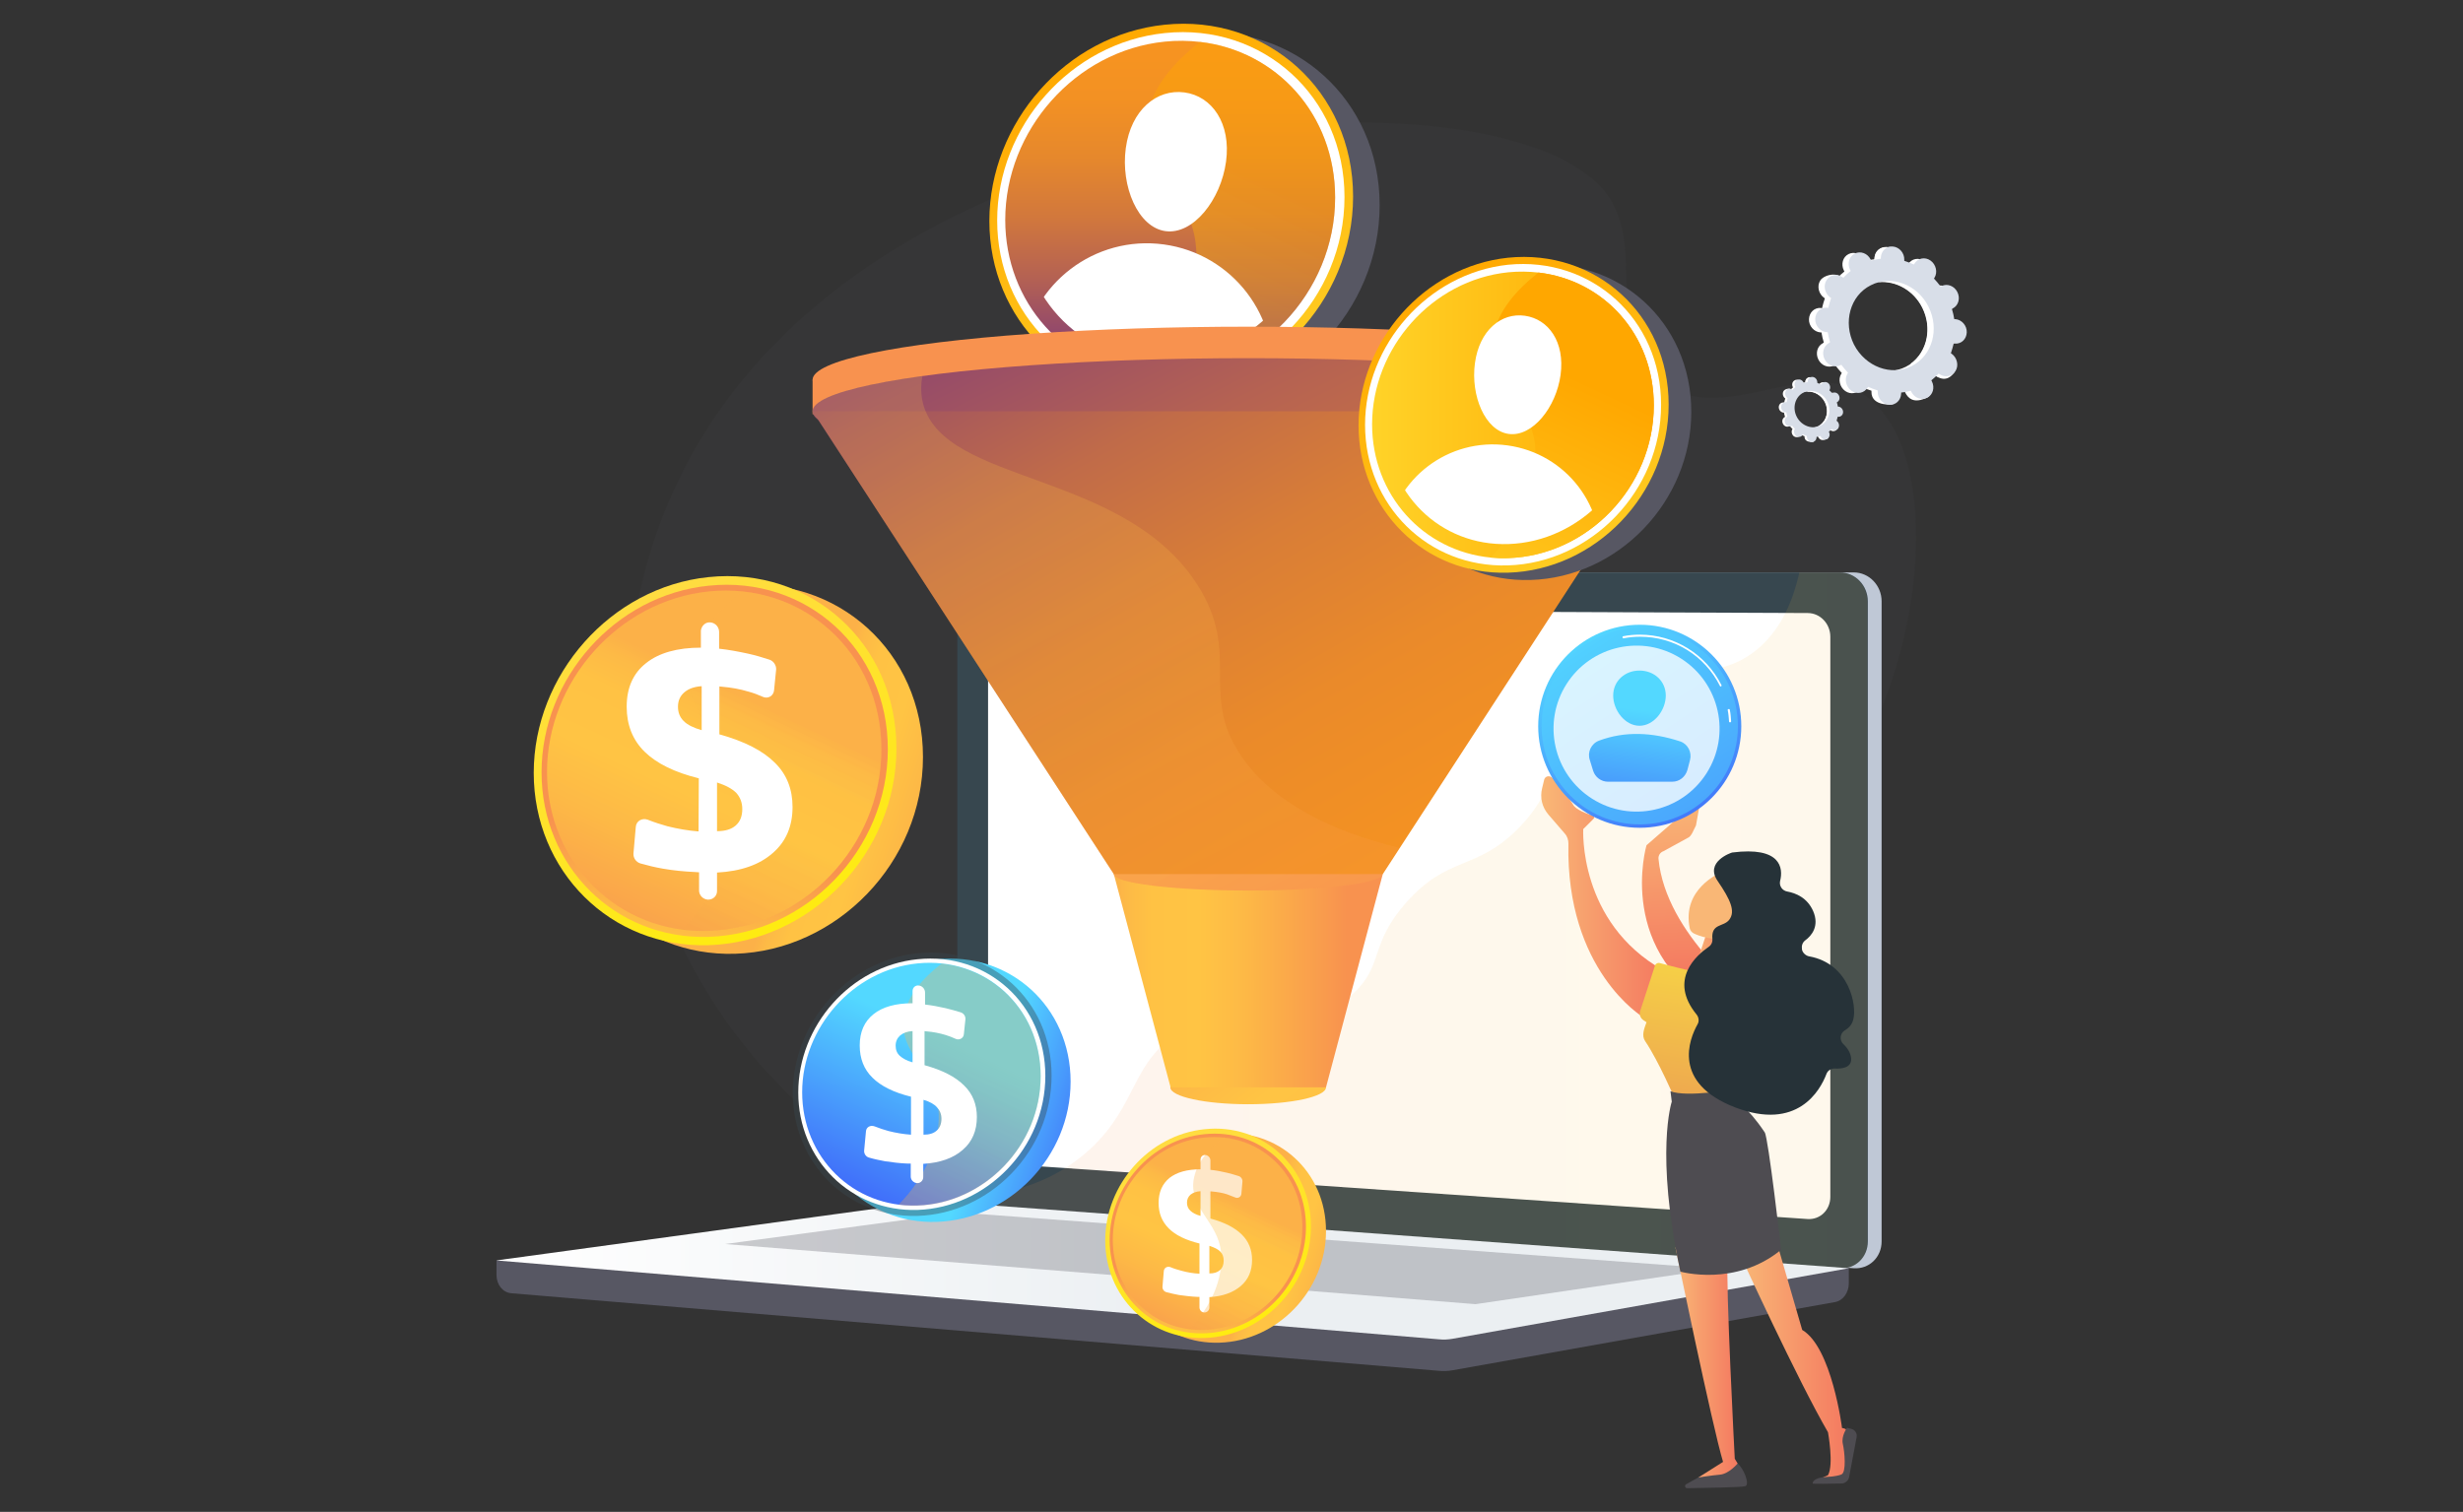 <?xml version="1.0" encoding="utf-8"?>
<!-- Generator: Adobe Illustrator 25.2.0, SVG Export Plug-In . SVG Version: 6.00 Build 0)  -->
<svg version="1.1" id="befb3988-1ef2-42f3-9de0-b031ba9e9b47"
	 xmlns="http://www.w3.org/2000/svg" xmlns:xlink="http://www.w3.org/1999/xlink" x="0px" y="0px" viewBox="0 0 946 580.8"
	 style="enable-background:new 0 0 946 580.8;" xml:space="preserve">
<rect x="0" y="0" width="946" height="580.8" fill="#333333" stroke="none"/>
<style type="text/css">
	.st0{opacity:2.000000e-02;fill:#F4F7FA;}
	.st1{fill:#575763;}
	.st2{fill:#BFC8D6;}
	.st3{fill:#37474F;}
	.st4{fill:#FFFFFF;}
	.st5{opacity:0.1;fill:url(#SVGID_1_);}
	.st6{fill:url(#SVGID_2_);}
	.st7{opacity:0.3;fill:#575763;}
	.st8{fill:url(#SVGID_3_);}
	.st9{fill:url(#SVGID_4_);}
	.st10{fill:url(#SVGID_5_);}
	.st11{fill:url(#SVGID_6_);}
	.st12{opacity:0.3;fill:url(#SVGID_7_);}
	.st13{fill:url(#SVGID_8_);}
	.st14{opacity:0.4;fill:#37474F;}
	.st15{fill:url(#SVGID_9_);}
	.st16{opacity:0.3;fill:url(#SVGID_10_);}
	.st17{fill:url(#SVGID_11_);}
	.st18{fill:url(#SVGID_12_);}
	.st19{fill:url(#SVGID_13_);}
	.st20{fill:url(#SVGID_14_);}
	.st21{opacity:0.3;fill:url(#SVGID_15_);}
	.st22{fill:url(#SVGID_16_);}
	.st23{fill:url(#SVGID_17_);}
	.st24{opacity:0.4;fill:url(#SVGID_18_);}
	.st25{clip-path:url(#SVGID_19_);}
	.st26{fill:url(#SVGID_20_);}
	.st27{fill:url(#SVGID_21_);}
	.st28{fill:url(#SVGID_22_);}
	.st29{fill:url(#SVGID_23_);}
	.st30{fill:url(#SVGID_24_);}
	.st31{fill:url(#SVGID_25_);}
	.st32{fill:url(#SVGID_26_);}
	.st33{opacity:0.2;}
	.st34{fill:url(#SVGID_27_);}
	.st35{fill:url(#SVGID_28_);}
	.st36{fill:url(#SVGID_29_);}
	.st37{fill:url(#SVGID_30_);}
	.st38{clip-path:url(#SVGID_31_);}
	.st39{fill:url(#SVGID_32_);}
	.st40{fill:url(#SVGID_33_);}
	.st41{fill:#4E4C51;}
	.st42{fill:url(#SVGID_34_);}
	.st43{fill:url(#SVGID_35_);}
	.st44{fill:url(#SVGID_36_);}
	.st45{fill:url(#SVGID_37_);}
	.st46{fill:url(#SVGID_38_);}
	.st47{fill:#263238;}
	.st48{fill:url(#SVGID_39_);}
	.st49{fill:url(#SVGID_40_);}
	.st50{opacity:0.78;fill:#FFFFFF;}
	.st51{fill:url(#SVGID_41_);}
	.st52{fill:url(#SVGID_42_);}
	.st53{fill:#D8DEE8;}
</style>
<g>
	<g>
		<path class="st0" d="M616.9,74.2c16.6,21.7-2.9,57,21.8,73.3c24,15.9,53.5-10.2,76.2,3.5c33.6,20.3,27.4,113.3-21.6,171.1
			c-14.8,17.4-27.1,24.1-32.6,43.8c-11.7,42.2,29.5,67.3,21.7,88.2C664.7,501,393,540.5,284,399.2c-50.9-65.9-58.5-161.2-13-233.5
			C353.1,35,579.6,25.4,616.9,74.2z"/>
		<g>
			<g>
				<path class="st1" d="M190.6,484.2l519.5-4.5V493c0,3.6-2.3,6.7-5.3,7.2l-146.9,26.2c-1.7,0.3-3.5,0.4-5.3,0.2l-356.3-29.8
					c-3.2-0.3-5.6-3.3-5.6-7V484.2z"/>
				<g>
					<path class="st2" d="M381.8,462.9L712,487.2c5.9,0.4,10.7-4.2,10.7-10.3V231c0-6.1-4.8-11.1-10.7-11.1H381.8
						c-4.9,0-8.8,4.5-8.8,10v222.3C373,457.8,376.9,462.6,381.8,462.9z"/>
					<path class="st3" d="M376.5,462.9l330.2,24.3c5.9,0.4,10.7-4.2,10.7-10.3V231c0-6.1-4.8-11.1-10.7-11.1H376.5
						c-4.9,0-8.8,4.5-8.8,10v222.3C367.7,457.8,371.7,462.6,376.5,462.9z"/>
					<path class="st4" d="M386.8,447.2l307.5,21.1c4.8,0.3,8.7-3.5,8.7-8.5V244.6c0-5-3.9-9.1-8.7-9.1l-307.5-1.3
						c-4,0-7.3,3.7-7.3,8.2v196.1C379.5,443,382.8,447,386.8,447.2z"/>
					<path class="st4" d="M530,226.6c0,2.3,1.7,4.1,3.8,4.1c2.1,0,3.8-1.8,3.8-4.1c0-2.3-1.7-4.1-3.8-4.1
						C531.7,222.5,530,224.4,530,226.6z"/>
					
						<linearGradient id="SVGID_1_" gradientUnits="userSpaceOnUse" x1="3877.348" y1="353.58" x2="4224.058" y2="353.58" gradientTransform="matrix(-1 0 0 1 4594.77 0)">
						<stop  offset="0" style="stop-color:#FCB148"/>
						<stop  offset="5.207239e-02" style="stop-color:#FDBA46"/>
						<stop  offset="0.142" style="stop-color:#FFC244"/>
						<stop  offset="0.318" style="stop-color:#FFC444"/>
						<stop  offset="0.485" style="stop-color:#FDB946"/>
						<stop  offset="0.775" style="stop-color:#F99C4D"/>
						<stop  offset="0.866" style="stop-color:#F8924F"/>
						<stop  offset="1" style="stop-color:#F8924F"/>
					</linearGradient>
					<path class="st5" d="M706.7,487.2L378.2,463l-1.7-0.1c-2.2-0.2-4.3-1.3-5.8-2.9c23.6-1.3,38.3-9.7,47.8-18.4
						c19-17.4,15.7-34.6,36.2-46c25.6-14.3,45.7,3.8,65.1-14c11.8-10.8,6-18.9,20.5-35.1c16-17.9,26.5-11.9,42.6-28
						c20.4-20.4,10.2-36.2,27.7-50.9c21.3-17.8,44.3-1.3,64.5-18.3c8.7-7.3,13.5-18,16-29.4h15.4c5.9,0,10.7,5,10.7,11.1v245.9
						C717.4,483,712.6,487.7,706.7,487.2z"/>
				</g>
				
					<linearGradient id="SVGID_2_" gradientUnits="userSpaceOnUse" x1="3884.657" y1="488.04" x2="4404.153" y2="488.04" gradientTransform="matrix(-1 0 0 1 4594.77 0)">
					<stop  offset="0.494" style="stop-color:#EBEFF2"/>
					<stop  offset="1" style="stop-color:#FFFFFF"/>
				</linearGradient>
				<path class="st6" d="M361,461.6l349.1,25.6l-152.2,27.1c-1.7,0.3-3.5,0.4-5.3,0.2l-362-30.3l164.8-22.5
					C357.3,461.5,359.1,461.4,361,461.6z"/>
				<polygon class="st7" points="659.2,487.4 368.5,465.8 278.5,477.9 566.7,501 				"/>
			</g>
		</g>
		<g>
			
				<linearGradient id="SVGID_3_" gradientUnits="userSpaceOnUse" x1="4111.408" y1="479.989" x2="4065.332" y2="494.776" gradientTransform="matrix(-1 0 0 1 4594.77 0)">
				<stop  offset="0" style="stop-color:#FCB148"/>
				<stop  offset="5.207239e-02" style="stop-color:#FDBA46"/>
				<stop  offset="0.142" style="stop-color:#FFC244"/>
				<stop  offset="0.318" style="stop-color:#FFC444"/>
				<stop  offset="0.485" style="stop-color:#FDB946"/>
				<stop  offset="0.775" style="stop-color:#F99C4D"/>
				<stop  offset="0.866" style="stop-color:#F8924F"/>
				<stop  offset="1" style="stop-color:#F8924F"/>
			</linearGradient>
			<path class="st8" d="M430.3,478.3c0,21.4,16.7,38.2,38.1,37.5c22.2-0.7,40.9-19.9,40.9-42.9c0-23-18.7-39.7-40.9-37.3
				C447,437.9,430.3,456.9,430.3,478.3z"/>
			
				<linearGradient id="SVGID_4_" gradientUnits="userSpaceOnUse" x1="4148.681" y1="434.125" x2="4107.547" y2="524.874" gradientTransform="matrix(-1 0 0 1 4594.77 0)">
				<stop  offset="0" style="stop-color:#FFDB44"/>
				<stop  offset="1" style="stop-color:#FEEF06"/>
			</linearGradient>
			<path class="st9" d="M424.5,476.5c0,21.4,16.7,38.2,38.1,37.5c22.2-0.7,40.9-19.9,40.9-42.9s-18.7-39.7-40.9-37.3
				C441.3,436,424.5,455.1,424.5,476.5z"/>
			
				<linearGradient id="SVGID_5_" gradientUnits="userSpaceOnUse" x1="4141.114" y1="529.946" x2="4133.178" y2="486.587" gradientTransform="matrix(-1 0 0 1 4594.77 0)">
				<stop  offset="0" style="stop-color:#FCB148"/>
				<stop  offset="5.207239e-02" style="stop-color:#FDBA46"/>
				<stop  offset="0.142" style="stop-color:#FFC244"/>
				<stop  offset="0.318" style="stop-color:#FFC444"/>
				<stop  offset="0.485" style="stop-color:#FDB946"/>
				<stop  offset="0.775" style="stop-color:#F99C4D"/>
				<stop  offset="0.866" style="stop-color:#F8924F"/>
				<stop  offset="1" style="stop-color:#F8924F"/>
			</linearGradient>
			<path class="st10" d="M426.2,476.4c0,20.4,16,36.5,36.4,35.8c21.2-0.7,39-19,39-40.9s-17.8-37.8-39-35.6
				C442.2,437.7,426.2,455.9,426.2,476.4z"/>
			
				<linearGradient id="SVGID_6_" gradientUnits="userSpaceOnUse" x1="4124.287" y1="459.765" x2="4156.996" y2="529.199" gradientTransform="matrix(-1 0 0 1 4594.77 0)">
				<stop  offset="0" style="stop-color:#FCB148"/>
				<stop  offset="5.207239e-02" style="stop-color:#FDBA46"/>
				<stop  offset="0.142" style="stop-color:#FFC244"/>
				<stop  offset="0.318" style="stop-color:#FFC444"/>
				<stop  offset="0.485" style="stop-color:#FDB946"/>
				<stop  offset="0.775" style="stop-color:#F99C4D"/>
				<stop  offset="0.866" style="stop-color:#F8924F"/>
				<stop  offset="1" style="stop-color:#F8924F"/>
			</linearGradient>
			<path class="st11" d="M427.4,476.3c0,19.8,15.5,35.3,35.2,34.6c20.5-0.7,37.6-18.4,37.6-39.5c0-21.1-17.2-36.5-37.6-34.4
				C442.9,438.9,427.4,456.5,427.4,476.3z"/>
			<g>
				<path class="st4" d="M463,443.7L463,443.7c1,0.1,1.9,1,1.9,2.1v3.6c2.1,0.2,4.2,0.6,6.3,1.1c1.6,0.4,3.1,0.8,4.6,1.3
					c0.9,0.3,1.5,1.2,1.4,2.2l-0.4,4.6c-0.1,1.2-1.3,1.9-2.4,1.4c-1-0.4-2-0.8-3.1-1.2c-1.8-0.6-3.8-0.9-5.9-1.1l-0.5,0v10.4
					c5.5,1.5,9.5,3.6,12.1,6.2c2.6,2.6,3.9,5.8,3.9,9.7c0,4.2-1.4,7.5-4.3,10c-2.9,2.5-6.9,4-12.1,4.3v4c0,1.1-0.9,1.9-1.9,1.9l0,0
					c-1.1,0-1.9-0.9-1.9-2v-4l-0.8,0c-2.4-0.1-4.8-0.4-7-0.7c-1.7-0.3-3.3-0.7-4.9-1.1c-1-0.3-1.6-1.2-1.5-2.2l0.5-5.9
					c0.1-1.3,1.4-2,2.6-1.5c1.4,0.6,2.8,1,4.3,1.4c2.2,0.6,4.5,1,6.8,1.1l0-11.6c-5.3-1.3-9.2-3.2-11.8-5.8
					c-2.6-2.6-3.9-5.8-3.9-9.8c0-4.1,1.4-7.3,4.2-9.6c2.8-2.2,6.8-3.3,11.9-3.3v-3.7C461.1,444.3,462,443.6,463,443.7z M461.1,457.6
					c-1.6,0.1-2.9,0.6-3.8,1.3c-0.9,0.8-1.4,1.8-1.4,3.1c0,1.2,0.4,2.3,1.3,3.1c0.8,0.8,2.1,1.5,3.9,2V457.6z M464.5,478.6v10.6
					c1.8,0,3.1-0.4,4.1-1.3c0.9-0.8,1.4-2,1.4-3.6c0-1.4-0.4-2.6-1.3-3.5C467.8,479.9,466.4,479.2,464.5,478.6z"/>
			</g>
			
				<linearGradient id="SVGID_7_" gradientUnits="userSpaceOnUse" x1="4114.664" y1="464.259" x2="4147.307" y2="533.553" gradientTransform="matrix(-1 0 0 1 4594.77 0)">
				<stop  offset="0" style="stop-color:#FCB148"/>
				<stop  offset="5.207239e-02" style="stop-color:#FDBA46"/>
				<stop  offset="0.142" style="stop-color:#FFC244"/>
				<stop  offset="0.318" style="stop-color:#FFC444"/>
				<stop  offset="0.485" style="stop-color:#FDB946"/>
				<stop  offset="0.775" style="stop-color:#F99C4D"/>
				<stop  offset="0.866" style="stop-color:#F8924F"/>
				<stop  offset="1" style="stop-color:#F8924F"/>
			</linearGradient>
			<path class="st12" d="M469,481.1c-1.2-11.7-12-16.7-10.6-27.5c0.9-6.7,5.9-12.3,11.5-16.7c17.1,1.8,30.3,15.9,30.3,34.4
				c0,21.1-17.2,38.8-37.6,39.5c-2,0.1-3.9,0-5.8-0.3C464.9,502.5,470,491.2,469,481.1z"/>
		</g>
		<g>
			
				<linearGradient id="SVGID_8_" gradientUnits="userSpaceOnUse" x1="4216.268" y1="424.272" x2="4158.31" y2="442.873" gradientTransform="matrix(-1 0 0 1 4594.77 0)">
				<stop  offset="0" style="stop-color:#53D8FF"/>
				<stop  offset="1" style="stop-color:#3840F7"/>
			</linearGradient>
			<path class="st13" d="M311.8,422.2c0,26.9,21,48,47.9,47.2c28-0.9,51.5-25,51.5-53.9c0-28.9-23.5-49.9-51.5-47
				C332.8,371.3,311.8,395.3,311.8,422.2z"/>
			<path class="st14" d="M304.5,419.9c0,26.9,21,48,47.9,47.2c28-0.9,51.5-25,51.5-53.9c0-28.9-23.5-49.9-51.5-47
				C325.5,369,304.5,393,304.5,419.9z"/>
			<path class="st4" d="M306.6,419.7c0,25.7,20.1,45.9,45.8,45.1c26.7-0.9,49.1-23.9,49.1-51.5c0-27.5-22.4-47.6-49.1-44.8
				C326.7,371.1,306.6,394,306.6,419.7z"/>
			
				<linearGradient id="SVGID_9_" gradientUnits="userSpaceOnUse" x1="4232.467" y1="398.833" x2="4273.61" y2="486.172" gradientTransform="matrix(-1 0 0 1 4594.77 0)">
				<stop  offset="0" style="stop-color:#53D8FF"/>
				<stop  offset="1" style="stop-color:#3840F7"/>
			</linearGradient>
			<path class="st15" d="M308.1,419.6c0,24.9,19.5,44.4,44.3,43.5c25.7-0.9,47.3-23.1,47.3-49.7c0-26.6-21.6-45.9-47.3-43.3
				C327.6,372.6,308.1,394.8,308.1,419.6z"/>
			
				<linearGradient id="SVGID_10_" gradientUnits="userSpaceOnUse" x1="4220.363" y1="404.486" x2="4261.423" y2="491.648" gradientTransform="matrix(-1 0 0 1 4594.77 0)">
				<stop  offset="0" style="stop-color:#FCB148"/>
				<stop  offset="5.207239e-02" style="stop-color:#FDBA46"/>
				<stop  offset="0.142" style="stop-color:#FFC244"/>
				<stop  offset="0.318" style="stop-color:#FFC444"/>
				<stop  offset="0.485" style="stop-color:#FDB946"/>
				<stop  offset="0.775" style="stop-color:#F99C4D"/>
				<stop  offset="0.866" style="stop-color:#F8924F"/>
				<stop  offset="1" style="stop-color:#F8924F"/>
			</linearGradient>
			<path class="st16" d="M360.4,425.7c-1.5-14.8-15.1-21-13.3-34.6c1.1-8.4,7.4-15.4,14.5-20.9c21.5,2.3,38.1,20,38.1,43.3
				c0,26.6-21.6,48.8-47.3,49.7c-2.5,0.1-4.9,0-7.3-0.4C355.3,452.6,361.7,438.4,360.4,425.7z"/>
			<g>
				<path class="st4" d="M352.9,378.6L352.9,378.6c1.3,0.1,2.4,1.3,2.4,2.7v4.6c2.6,0.3,5.3,0.8,7.9,1.4c2,0.5,3.9,1,5.8,1.6
					c1.2,0.4,1.9,1.5,1.8,2.7l-0.6,5.7c-0.1,1.5-1.7,2.4-3.1,1.8c-1.3-0.6-2.6-1.1-3.9-1.5c-2.3-0.7-4.8-1.2-7.4-1.4l-0.7-0.1v13.1
					c6.9,1.9,11.9,4.5,15.2,7.8c3.3,3.2,4.9,7.3,4.9,12.1c0,5.3-1.8,9.5-5.4,12.6c-3.6,3.2-8.7,5-15.2,5.4v5.1
					c0,1.3-1.1,2.4-2.4,2.3l0,0c-1.3-0.1-2.4-1.2-2.4-2.5v-5l-1.1,0c-3.1-0.1-6-0.5-8.8-0.9c-2.1-0.4-4.1-0.8-6.1-1.4
					c-1.2-0.3-2-1.5-1.9-2.7l0.7-7.4c0.1-1.6,1.7-2.5,3.3-1.9c1.8,0.7,3.6,1.3,5.4,1.8c2.8,0.7,5.7,1.2,8.6,1.4l0-14.6
					c-6.6-1.6-11.6-4.1-14.8-7.3c-3.3-3.2-4.9-7.4-4.9-12.4c0-5.2,1.8-9.2,5.3-12c3.5-2.8,8.5-4.2,15-4.2v-4.7
					C350.5,379.4,351.6,378.4,352.9,378.6z M350.5,396.1c-2,0.1-3.6,0.7-4.8,1.7c-1.1,1-1.7,2.3-1.7,3.9c0,1.6,0.5,2.9,1.6,3.9
					c1.1,1,2.7,1.9,4.9,2.5V396.1z M354.7,422.5v13.4c2.2,0,3.9-0.5,5.1-1.6c1.2-1.1,1.8-2.6,1.8-4.5c0-1.8-0.6-3.2-1.7-4.4
					C358.9,424.2,357.1,423.2,354.7,422.5z"/>
			</g>
		</g>
		<g>
			
				<linearGradient id="SVGID_11_" gradientUnits="userSpaceOnUse" x1="4286.037" y1="303.133" x2="4204.803" y2="329.203" gradientTransform="matrix(-1 0 0 1 4594.77 0)">
				<stop  offset="0" style="stop-color:#FCB148"/>
				<stop  offset="5.207239e-02" style="stop-color:#FDBA46"/>
				<stop  offset="0.142" style="stop-color:#FFC244"/>
				<stop  offset="0.318" style="stop-color:#FFC444"/>
				<stop  offset="0.485" style="stop-color:#FDB946"/>
				<stop  offset="0.775" style="stop-color:#F99C4D"/>
				<stop  offset="0.866" style="stop-color:#F8924F"/>
				<stop  offset="1" style="stop-color:#F8924F"/>
			</linearGradient>
			<path class="st17" d="M215.2,300.2c0,37.7,29.5,67.3,67.1,66.2c39.2-1.2,72.2-35.1,72.2-75.6c0-40.5-33-69.9-72.2-65.8
				C244.7,228.9,215.2,262.5,215.2,300.2z"/>
			
				<linearGradient id="SVGID_12_" gradientUnits="userSpaceOnUse" x1="4351.751" y1="222.273" x2="4279.23" y2="382.267" gradientTransform="matrix(-1 0 0 1 4594.77 0)">
				<stop  offset="0" style="stop-color:#FFDB44"/>
				<stop  offset="1" style="stop-color:#FEEF06"/>
			</linearGradient>
			<path class="st18" d="M205,296.9c0,37.7,29.5,67.3,67.1,66.2c39.2-1.2,72.2-35.1,72.2-75.6c0-40.5-33-69.9-72.2-65.8
				C234.5,225.6,205,259.3,205,296.9z"/>
			
				<linearGradient id="SVGID_13_" gradientUnits="userSpaceOnUse" x1="4338.41" y1="391.209" x2="4324.417" y2="314.765" gradientTransform="matrix(-1 0 0 1 4594.77 0)">
				<stop  offset="0" style="stop-color:#FCB148"/>
				<stop  offset="5.207239e-02" style="stop-color:#FDBA46"/>
				<stop  offset="0.142" style="stop-color:#FFC244"/>
				<stop  offset="0.318" style="stop-color:#FFC444"/>
				<stop  offset="0.485" style="stop-color:#FDB946"/>
				<stop  offset="0.775" style="stop-color:#F99C4D"/>
				<stop  offset="0.866" style="stop-color:#F8924F"/>
				<stop  offset="1" style="stop-color:#F8924F"/>
			</linearGradient>
			<path class="st19" d="M208,296.7c0,36,28.2,64.3,64.2,63.2c37.4-1.2,68.8-33.5,68.8-72.1s-31.4-66.7-68.8-62.8
				C236.2,228.6,208,260.7,208,296.7z"/>
			
				<linearGradient id="SVGID_14_" gradientUnits="userSpaceOnUse" x1="4308.743" y1="267.477" x2="4366.41" y2="389.893" gradientTransform="matrix(-1 0 0 1 4594.77 0)">
				<stop  offset="0" style="stop-color:#FCB148"/>
				<stop  offset="5.207239e-02" style="stop-color:#FDBA46"/>
				<stop  offset="0.142" style="stop-color:#FFC244"/>
				<stop  offset="0.318" style="stop-color:#FFC444"/>
				<stop  offset="0.485" style="stop-color:#FDB946"/>
				<stop  offset="0.775" style="stop-color:#F99C4D"/>
				<stop  offset="0.866" style="stop-color:#F8924F"/>
				<stop  offset="1" style="stop-color:#F8924F"/>
			</linearGradient>
			<path class="st20" d="M210.1,296.6c0,34.8,27.3,62.2,62.1,61c36.1-1.2,66.3-32.4,66.3-69.7s-30.3-64.4-66.3-60.7
				C237.4,230.8,210.1,261.8,210.1,296.6z"/>
			
				<linearGradient id="SVGID_15_" gradientUnits="userSpaceOnUse" x1="4291.777" y1="275.399" x2="4349.328" y2="397.568" gradientTransform="matrix(-1 0 0 1 4594.77 0)">
				<stop  offset="0" style="stop-color:#FCB148"/>
				<stop  offset="5.207239e-02" style="stop-color:#FDBA46"/>
				<stop  offset="0.142" style="stop-color:#FFC244"/>
				<stop  offset="0.318" style="stop-color:#FFC444"/>
				<stop  offset="0.485" style="stop-color:#FDB946"/>
				<stop  offset="0.775" style="stop-color:#F99C4D"/>
				<stop  offset="0.866" style="stop-color:#F8924F"/>
				<stop  offset="1" style="stop-color:#F8924F"/>
			</linearGradient>
			<path class="st21" d="M283.4,305.1c-2.1-20.7-21.1-29.5-18.6-48.5c1.5-11.7,10.4-21.6,20.4-29.4c30.1,3.2,53.4,28.1,53.4,60.7
				c0,37.2-30.3,68.4-66.3,69.7c-3.5,0.1-6.9-0.1-10.3-0.5C276.2,342.8,285.2,322.9,283.4,305.1z"/>
			<g>
				<path class="st4" d="M272.9,239.1L272.9,239.1c1.9,0.2,3.3,1.8,3.3,3.7v6.4c3.7,0.4,7.4,1.1,11.1,1.9c2.7,0.6,5.5,1.4,8.2,2.3
					c1.6,0.5,2.7,2.2,2.6,3.8l-0.8,8c-0.2,2.1-2.3,3.4-4.3,2.5c-1.8-0.8-3.6-1.5-5.5-2c-3.3-1-6.7-1.6-10.3-1.9l-0.9-0.1v18.4
					c9.7,2.7,16.7,6.3,21.3,10.9c4.6,4.5,6.8,10.2,6.8,17c0,7.4-2.5,13.3-7.6,17.7c-5.1,4.5-12.2,7-21.4,7.5v7.1
					c0,1.9-1.5,3.3-3.4,3.3l-0.1,0c-1.9-0.1-3.4-1.7-3.4-3.5v-7l-1.5-0.1c-4.3-0.2-8.4-0.6-12.4-1.3c-2.9-0.5-5.8-1.2-8.6-2
					c-1.7-0.5-2.8-2.1-2.7-3.8l0.9-10.3c0.2-2.2,2.4-3.5,4.6-2.7c2.5,1,5,1.8,7.5,2.5c4,1,8,1.7,12,2l0.1-20.4
					c-9.3-2.3-16.2-5.7-20.8-10.2c-4.6-4.5-6.9-10.3-6.9-17.3c0-7.3,2.5-12.9,7.5-16.8c4.9-3.9,12-5.9,21-5.9v-6.6
					C269.5,240.3,271,238.9,272.9,239.1z M269.5,263.6c-2.9,0.2-5.1,1-6.7,2.4c-1.6,1.4-2.4,3.2-2.4,5.5c0,2.2,0.7,4,2.2,5.5
					c1.5,1.5,3.8,2.6,6.9,3.5V263.6z M275.4,300.6v18.7c3.1,0,5.5-0.7,7.2-2.2c1.7-1.5,2.5-3.6,2.5-6.3c0-2.5-0.8-4.5-2.3-6.2
					C281.2,303,278.8,301.7,275.4,300.6z"/>
			</g>
		</g>
		<g>
			<path class="st1" d="M390.2,88.2c0,37.8,29.6,67.5,67.3,66.4c39.3-1.2,72.4-35.2,72.4-75.8c0-40.6-33.1-70.1-72.4-66
				C419.8,16.7,390.2,50.4,390.2,88.2z"/>
			
				<linearGradient id="SVGID_16_" gradientUnits="userSpaceOnUse" x1="4176.684" y1="10.031" x2="4103.959" y2="170.476" gradientTransform="matrix(-1 0 0 1 4594.77 0)">
				<stop  offset="0" style="stop-color:#FFA700"/>
				<stop  offset="1" style="stop-color:#FFD328"/>
			</linearGradient>
			<path class="st22" d="M380,84.9c0,37.8,29.6,67.5,67.3,66.4c39.3-1.2,72.4-35.2,72.4-75.8c0-40.6-33.1-70.1-72.4-66
				C409.5,13.4,380,47.1,380,84.9z"/>
			<path class="st4" d="M383,84.7c0,36.1,28.3,64.5,64.4,63.3c37.5-1.2,69-33.6,69-72.3s-31.5-66.9-69-63
				C411.2,16.4,383,48.6,383,84.7z"/>
			
				<linearGradient id="SVGID_17_" gradientUnits="userSpaceOnUse" x1="4145.311" y1="144.747" x2="4145.311" y2="15.695" gradientTransform="matrix(-1 0 0 1 4594.77 0)">
				<stop  offset="0" style="stop-color:#733183"/>
				<stop  offset="0.12" style="stop-color:#90476D"/>
				<stop  offset="0.299" style="stop-color:#B56252"/>
				<stop  offset="0.478" style="stop-color:#D2783C"/>
				<stop  offset="0.655" style="stop-color:#E6882C"/>
				<stop  offset="0.83" style="stop-color:#F39123"/>
				<stop  offset="1" style="stop-color:#F79420"/>
			</linearGradient>
			<path class="st23" d="M386.1,84.5c0,31.7,22.9,57.1,53.4,60c2.6,0.2,5.2,0.3,7.8,0.2c35.6-1.2,65.5-32,65.5-68.8
				c0-32-22.6-56.4-51.9-59.8c-4.4-0.5-8.9-0.6-13.6-0.1C413,19.5,386.1,50.1,386.1,84.5z"/>
			
				<linearGradient id="SVGID_18_" gradientUnits="userSpaceOnUse" x1="4116.566" y1="63.519" x2="4173.065" y2="183.456" gradientTransform="matrix(-1 0 0 1 4594.77 0)">
				<stop  offset="0" style="stop-color:#FFA700"/>
				<stop  offset="1" style="stop-color:#FFD328"/>
			</linearGradient>
			<path class="st24" d="M439.5,144.5c2.6,0.2,5.2,0.3,7.8,0.2c35.6-1.2,65.5-32,65.5-68.8c0-32-22.6-56.4-51.9-59.8
				c-9.9,7.7-18.8,17.6-20.3,29.3c-2.5,19.1,16.6,27.9,18.7,48.7C461.1,111.2,452.9,130.3,439.5,144.5z"/>
			<g>
				<defs>
					<path id="SVGID_100_" d="M392.3,84.1c0,31,24.3,55.3,55.2,54.3c32.1-1.1,59-28.8,59-62s-26.9-57.3-59-54
						C416.6,25.5,392.3,53.1,392.3,84.1z"/>
				</defs>
				<clipPath id="SVGID_19_">
					<use xlink:href="#SVGID_100_"  style="overflow:visible;"/>
				</clipPath>
				<g class="st25">
					<path class="st4" d="M447.7,88.8c-10.6-1.4-17.3-17.2-15.3-31.9s11.9-22.8,22.5-21.4c10.6,1.4,18,11.9,16,26.6
						S458.3,90.2,447.7,88.8z"/>
					<path class="st4" d="M447,93.9L447,93.9c26.4,3.6,45,27.9,41.4,54.4l-0.3,2.2l-95.8-13l0.3-2.2
						C396.2,108.9,420.5,90.3,447,93.9z"/>
				</g>
			</g>
		</g>
		<g>
			<g>
				
					<linearGradient id="SVGID_20_" gradientUnits="userSpaceOnUse" x1="4085.838" y1="456.972" x2="4166.523" y2="349.392" gradientTransform="matrix(-1 0 0 1 4594.77 0)">
					<stop  offset="0" style="stop-color:#FCB148"/>
					<stop  offset="5.207239e-02" style="stop-color:#FDBA46"/>
					<stop  offset="0.142" style="stop-color:#FFC244"/>
					<stop  offset="0.318" style="stop-color:#FFC444"/>
					<stop  offset="0.485" style="stop-color:#FDB946"/>
					<stop  offset="0.775" style="stop-color:#F99C4D"/>
					<stop  offset="0.866" style="stop-color:#F8924F"/>
					<stop  offset="1" style="stop-color:#F8924F"/>
				</linearGradient>
				<ellipse class="st26" cx="479.4" cy="417.7" rx="29.9" ry="6.5"/>
				<linearGradient id="SVGID_21_" gradientUnits="userSpaceOnUse" x1="427.799" y1="376.752" x2="531.094" y2="376.752">
					<stop  offset="0" style="stop-color:#FCB148"/>
					<stop  offset="5.207239e-02" style="stop-color:#FDBA46"/>
					<stop  offset="0.142" style="stop-color:#FFC244"/>
					<stop  offset="0.318" style="stop-color:#FFC444"/>
					<stop  offset="0.485" style="stop-color:#FDB946"/>
					<stop  offset="0.775" style="stop-color:#F99C4D"/>
					<stop  offset="0.866" style="stop-color:#F8924F"/>
					<stop  offset="1" style="stop-color:#F8924F"/>
				</linearGradient>
				<polygon class="st27" points="427.8,335.8 449.6,417.7 509.3,417.7 531.1,335.8 				"/>
			</g>
			<g>
				<g>
					
						<linearGradient id="SVGID_22_" gradientUnits="userSpaceOnUse" x1="-8273.755" y1="309.217" x2="-8274.176" y2="247.769" gradientTransform="matrix(1 0 0 1 8754.319 0)">
						<stop  offset="0" style="stop-color:#FCB148"/>
						<stop  offset="5.207239e-02" style="stop-color:#FDBA46"/>
						<stop  offset="0.142" style="stop-color:#FFC244"/>
						<stop  offset="0.318" style="stop-color:#FFC444"/>
						<stop  offset="0.485" style="stop-color:#FDB946"/>
						<stop  offset="0.775" style="stop-color:#F99C4D"/>
						<stop  offset="0.866" style="stop-color:#F8924F"/>
						<stop  offset="1" style="stop-color:#F8924F"/>
					</linearGradient>
					<ellipse class="st28" cx="479.4" cy="145.9" rx="167.3" ry="20.4"/>
					
						<linearGradient id="SVGID_23_" gradientUnits="userSpaceOnUse" x1="-8273.8" y1="309.216" x2="-8274.221" y2="247.768" gradientTransform="matrix(1 0 0 1 8754.319 0)">
						<stop  offset="0" style="stop-color:#FCB148"/>
						<stop  offset="5.207239e-02" style="stop-color:#FDBA46"/>
						<stop  offset="0.142" style="stop-color:#FFC244"/>
						<stop  offset="0.318" style="stop-color:#FFC444"/>
						<stop  offset="0.485" style="stop-color:#FDB946"/>
						<stop  offset="0.775" style="stop-color:#F99C4D"/>
						<stop  offset="0.866" style="stop-color:#F8924F"/>
						<stop  offset="1" style="stop-color:#F8924F"/>
					</linearGradient>
					<rect x="312.1" y="145.9" class="st29" width="334.6" height="13.2"/>
				</g>
				
					<linearGradient id="SVGID_24_" gradientUnits="userSpaceOnUse" x1="-8334.559" y1="39.379" x2="-8143.016" y2="420.085" gradientTransform="matrix(1 0 0 1 8754.319 0)">
					<stop  offset="0" style="stop-color:#733183"/>
					<stop  offset="0.12" style="stop-color:#90476D"/>
					<stop  offset="0.299" style="stop-color:#B56252"/>
					<stop  offset="0.478" style="stop-color:#D2783C"/>
					<stop  offset="0.655" style="stop-color:#E6882C"/>
					<stop  offset="0.83" style="stop-color:#F39123"/>
					<stop  offset="1" style="stop-color:#F79420"/>
				</linearGradient>
				<ellipse class="st30" cx="479.4" cy="158" rx="167.3" ry="20.4"/>
				
					<linearGradient id="SVGID_25_" gradientUnits="userSpaceOnUse" x1="-8418.731" y1="49.915" x2="-8227.19" y2="430.621" gradientTransform="matrix(1 0 0 1 8754.319 0)">
					<stop  offset="0" style="stop-color:#FCB148"/>
					<stop  offset="5.207239e-02" style="stop-color:#FDBA46"/>
					<stop  offset="0.142" style="stop-color:#FFC244"/>
					<stop  offset="0.318" style="stop-color:#FFC444"/>
					<stop  offset="0.485" style="stop-color:#FDB946"/>
					<stop  offset="0.775" style="stop-color:#F99C4D"/>
					<stop  offset="0.866" style="stop-color:#F8924F"/>
					<stop  offset="1" style="stop-color:#F8924F"/>
				</linearGradient>
				<ellipse class="st31" cx="479.4" cy="335.8" rx="51.6" ry="6.3"/>
				
					<linearGradient id="SVGID_26_" gradientUnits="userSpaceOnUse" x1="-8343.771" y1="38.675" x2="-8146.458" y2="380.431" gradientTransform="matrix(1 0 0 1 8754.319 0)">
					<stop  offset="0" style="stop-color:#733183"/>
					<stop  offset="2.704138e-02" style="stop-color:#7B377D"/>
					<stop  offset="0.166" style="stop-color:#A15460"/>
					<stop  offset="0.311" style="stop-color:#C06B49"/>
					<stop  offset="0.461" style="stop-color:#D87D37"/>
					<stop  offset="0.62" style="stop-color:#EA8A2A"/>
					<stop  offset="0.791" style="stop-color:#F49222"/>
					<stop  offset="1" style="stop-color:#F79420"/>
				</linearGradient>
				<polygon class="st32" points="312.1,158 427.8,335.8 531.1,335.8 646.7,158 				"/>
			</g>
			<g class="st33">
				
					<linearGradient id="SVGID_27_" gradientUnits="userSpaceOnUse" x1="-8411.038" y1="80.045" x2="-8235.927" y2="428.091" gradientTransform="matrix(1 0 0 1 8754.319 0)">
					<stop  offset="0" style="stop-color:#FCB148"/>
					<stop  offset="5.207239e-02" style="stop-color:#FDBA46"/>
					<stop  offset="0.142" style="stop-color:#FFC244"/>
					<stop  offset="0.318" style="stop-color:#FFC444"/>
					<stop  offset="0.485" style="stop-color:#FDB946"/>
					<stop  offset="0.775" style="stop-color:#F99C4D"/>
					<stop  offset="0.866" style="stop-color:#F8924F"/>
					<stop  offset="1" style="stop-color:#F8924F"/>
				</linearGradient>
				<path class="st34" d="M476.5,290.1c-15.9-23.8,0.3-38.9-16.5-65.3c-28.1-44.2-96.9-38.4-105.4-69.5c-0.8-3-1.1-6.6-0.3-10.9
					c-26.2,3.6-42.2,8.3-42.2,13.5c0,1.1,0.7,2.2,2.1,3.2l113.5,174.6c0,3.5,23.1,6.3,51.6,6.3c28.5,0,51.6-2.8,51.6-6.3l6.5-10
					C511.6,319.4,488.8,308.4,476.5,290.1z"/>
			</g>
		</g>
		<g>
			<path class="st1" d="M530.5,166.2c0,32.2,25.2,57.6,57.4,56.6c33.5-1,61.7-30,61.7-64.6c0-34.7-28.2-59.8-61.7-56.3
				C555.7,105.2,530.5,133.9,530.5,166.2z"/>
			
				<linearGradient id="SVGID_28_" gradientUnits="userSpaceOnUse" x1="4040.471" y1="99.523" x2="3978.43" y2="236.396" gradientTransform="matrix(-1 0 0 1 4594.77 0)">
				<stop  offset="0" style="stop-color:#FFA700"/>
				<stop  offset="1" style="stop-color:#FFD328"/>
			</linearGradient>
			<path class="st35" d="M521.8,163.4c0,32.2,25.2,57.6,57.4,56.6c33.5-1,61.7-30,61.7-64.6S612.8,95.6,579.2,99
				C547,102.4,521.8,131.2,521.8,163.4z"/>
			<path class="st4" d="M524.3,163.2c0,30.8,24.1,55,54.9,54c32-1,58.8-28.7,58.8-61.7s-26.8-57-58.8-53.8
				C548.5,105,524.3,132.4,524.3,163.2z"/>
			
				<linearGradient id="SVGID_29_" gradientUnits="userSpaceOnUse" x1="3959.645" y1="159.401" x2="4067.77" y2="159.401" gradientTransform="matrix(-1 0 0 1 4594.77 0)">
				<stop  offset="0" style="stop-color:#FFA700"/>
				<stop  offset="1" style="stop-color:#FFD328"/>
			</linearGradient>
			<path class="st36" d="M527,163c0,27.1,19.6,48.7,45.6,51.2c2.2,0.2,4.4,0.3,6.7,0.2c30.4-1,55.9-27.3,55.9-58.7
				c0-27.3-19.3-48.1-44.3-51c-3.7-0.4-7.6-0.5-11.6-0.1C550,107.6,527,133.7,527,163z"/>
			
				<linearGradient id="SVGID_30_" gradientUnits="userSpaceOnUse" x1="3989.185" y1="145.153" x2="4037.384" y2="247.469" gradientTransform="matrix(-1 0 0 1 4594.77 0)">
				<stop  offset="0" style="stop-color:#FFA700"/>
				<stop  offset="1" style="stop-color:#FFD328"/>
			</linearGradient>
			<path class="st37" d="M572.6,214.2c2.2,0.2,4.4,0.3,6.7,0.2c30.4-1,55.9-27.3,55.9-58.7c0-27.3-19.3-48.1-44.3-51
				c-8.4,6.6-16,15-17.3,25c-2.1,16.3,14.2,23.8,16,41.5C591,185.9,584,202.1,572.6,214.2z"/>
			<g>
				<defs>
					<path id="SVGID_114_" d="M532.3,162.7c0,26.5,20.7,47.2,47.1,46.3c27.4-0.9,50.4-24.6,50.4-52.9s-23-48.9-50.4-46.1
						C553,112.7,532.3,136.2,532.3,162.7z"/>
				</defs>
				<clipPath id="SVGID_31_">
					<use xlink:href="#SVGID_114_"  style="overflow:visible;"/>
				</clipPath>
				<g class="st38">
					<path class="st4" d="M579.5,166.7c-9.1-1.2-14.7-14.7-13-27.2c1.7-12.6,10.1-19.5,19.2-18.2s15.4,10.1,13.7,22.7
						C597.7,156.5,588.6,167.9,579.5,166.7z"/>
					<path class="st4" d="M579,171.1L579,171.1c22.6,3.1,38.4,23.8,35.3,46.4l-0.3,1.9l-81.7-11.1l0.3-1.9
						C535.6,183.8,556.4,168,579,171.1z"/>
				</g>
			</g>
		</g>
	</g>
	<g>
		<g>
			
				<linearGradient id="SVGID_32_" gradientUnits="userSpaceOnUse" x1="-4113.976" y1="-889.77" x2="-4135.505" y2="-823.778" gradientTransform="matrix(0.93 -0.368 0.368 0.93 4800.601 -380.658)">
				<stop  offset="0" style="stop-color:#F9B776"/>
				<stop  offset="1" style="stop-color:#F47960"/>
			</linearGradient>
			<path class="st39" d="M632.4,324.7c0,0-12.5,42.4,29.4,63.9l10.5-5.3c0,0-32.5-24-35.3-53.4c-0.1-1.3,0.7-2.5,1.9-2.9l9.3-5.1
				c1.5-0.5,2.4-3.4,3.2-4.8l1.9-10.6L632.4,324.7z"/>
			
				<linearGradient id="SVGID_33_" gradientUnits="userSpaceOnUse" x1="-2511.682" y1="520.329" x2="-2470.476" y2="520.329" gradientTransform="matrix(1 0 0 1 3180.15 0)">
				<stop  offset="0" style="stop-color:#F9B776"/>
				<stop  offset="1" style="stop-color:#F47960"/>
			</linearGradient>
			<path class="st40" d="M668.5,482.3c0,0,22,48,33.6,67.9c0,0,2.3,12.5,0,16.5l-2,0.9l9.1-0.3c0,0,0.8-16.8,0.2-17.8
				c-0.6-0.9-1.9-0.9-1.9-0.9s-3.9-31-15.3-37.7l-11-37.9L668.5,482.3z"/>
			<path class="st41" d="M696.2,569.9c0,0.2,7.1,0.1,11,0c1.4,0,2.7-1,3-2.4l2.9-15.4c0.3-1.5-0.7-2.9-2.1-3.2l-1.6-0.4
				c0,0-2.3,3.2-1.6,6.2c0.7,3,1.4,10.8-0.5,11.7c-1.9,0.9-7.2,1.1-7.2,1.1S696.3,567.9,696.2,569.9z"/>
			<path class="st41" d="M647.6,570.2c-0.7,0.4-0.4,1.5,0.4,1.5c6.5-0.1,21.1-0.3,22.4-0.8c1.7-0.7-0.6-6.7-3-8.7l-13.2,4.3
				L647.6,570.2z"/>
			
				<linearGradient id="SVGID_34_" gradientUnits="userSpaceOnUse" x1="-2536.686" y1="523.393" x2="-2512.824" y2="523.393" gradientTransform="matrix(1 0 0 1 3180.15 0)">
				<stop  offset="0" style="stop-color:#F9B776"/>
				<stop  offset="1" style="stop-color:#F47960"/>
			</linearGradient>
			<path class="st42" d="M643.5,479.2c0,0,14.2,68.9,18.3,82.4l-9.5,6c0,0,4.8-0.8,8.3-1.1c3.5-0.3,6.8-4.3,6.8-4.3l-1.1-1.8
				c0,0-3.6-68.5-2.7-76.3L643.5,479.2z"/>
			
				<linearGradient id="SVGID_35_" gradientUnits="userSpaceOnUse" x1="-2588.089" y1="344.367" x2="-2541.375" y2="344.367" gradientTransform="matrix(1 0 0 1 3180.15 0)">
				<stop  offset="0" style="stop-color:#F9B776"/>
				<stop  offset="1" style="stop-color:#F47960"/>
			</linearGradient>
			<path class="st43" d="M608.1,318.5c0,0-2,35.8,30.7,54.2l-7.9,17.9c0,0-29.5-17.8-28.5-66.5c0-1.4-0.4-2.8-1.4-3.9l-6.3-7.3
				c-2.4-2.8-3.3-6.5-2.4-10.1l0.8-3.3c0.3-1.1,1.5-1.6,2.5-1.1l0.7,0.4c2.1,1.2,3.7,3.1,4.7,5.3l3.2,5c0.9,1.9,5.4,3.6,7.6,4.2
				c0.5,0.2,0.7,0.8,0.3,1.2L608.1,318.5z"/>
			
				<linearGradient id="SVGID_36_" gradientUnits="userSpaceOnUse" x1="765.861" y1="324.473" x2="803.231" y2="560.806" gradientTransform="matrix(-1 0 0 1 1426.922 0)">
				<stop  offset="0" style="stop-color:#FDF53F"/>
				<stop  offset="1" style="stop-color:#D93C65"/>
			</linearGradient>
			<path class="st44" d="M637.6,370c5.5,1.5,24,6.4,35.5,6.2l-7.1,40l0.6,6.5l-23.1-0.1c0,0-6.5-15.1-11.6-22.6
				c-1.5-2.2-0.4-4.8,0.5-7.3l-1.2-0.8c-1.2-0.8-1.7-2.3-1.2-3.6l5.6-17.2C635.8,370.2,636.8,369.7,637.6,370z"/>
			<path class="st41" d="M641.6,419.2l0.5,4c0,0-6.5,19.6,3.3,65.3c0,0,21.2,6,38.7-8.4c0,0-4.9-43.1-6.3-45.1
				c-6.7-10-11.2-12.2-11.2-12.2l-0.2-4.3C666.4,418.4,647.8,421.7,641.6,419.2z"/>
			
				<linearGradient id="SVGID_37_" gradientUnits="userSpaceOnUse" x1="-2529.452" y1="367.301" x2="-2514.85" y2="367.301" gradientTransform="matrix(1 0 0 1 3180.15 0)">
				<stop  offset="0" style="stop-color:#F9B776"/>
				<stop  offset="1" style="stop-color:#F47960"/>
			</linearGradient>
			<path class="st45" d="M650.7,373.2c-0.1-0.1,4.8-14.8,4.8-14.8l7,0.6l2.7,16.7C665.3,375.7,654.3,377.9,650.7,373.2z"/>
			
				<linearGradient id="SVGID_38_" gradientUnits="userSpaceOnUse" x1="-2506.245" y1="348.431" x2="-2399.961" y2="355.658" gradientTransform="matrix(1 0 0 1 3180.15 0)">
				<stop  offset="0" style="stop-color:#F9B776"/>
				<stop  offset="1" style="stop-color:#F47960"/>
			</linearGradient>
			<path class="st46" d="M660.9,335.2c-0.5,0.3-15,6.3-11.9,21.4c0.2,0.9,0.8,1.6,1.6,2c2.1,1,6.7,2.6,12.2,2
				c7.6-0.8,12.6-14.1,12.4-17.9C675,338.8,665.5,332.3,660.9,335.2z"/>
			<path class="st47" d="M665.3,327.5c-0.5,0.1-10.6,3.6-5.6,10.9c5,7.3,6.9,11.7,4.5,14.9c-2.2,2.9-7,1.3-6.5,7.4
				c0.1,1.2-0.4,2.4-1.5,3.1c-4.5,3.1-15.5,12.5-4.6,25.9c0.9,1.1,1.1,2.6,0.4,3.8c-3.2,5.7-9.9,22.5,14.4,31.9
				c24,9.2,32.7-6.5,35.1-12.8c0.5-1.4,1.9-2.2,3.3-2.1c2.6,0.1,6.4-0.3,6.2-3.8c-0.1-2.1-1.4-4.1-3-5.6c-1.6-1.5-1.3-4.2,0.6-5.3
				c1.4-0.8,2.7-2.1,3.2-4.1c1.5-5.4-1.5-21.5-16.9-24.3c-1.3-0.2-2.6-1.4-2.8-2.7c0,0,0,0,0-0.1c-0.2-1.3,0.2-2.5,1.2-3.3
				c2.5-1.8,5.6-5.5,3.1-11.3c-2.3-5.2-6.7-6.9-9.9-7.5c-1.9-0.3-3.2-2.1-2.8-4C685,333.4,684,325.1,665.3,327.5z"/>
		</g>
		<g>
			<g>
				<g>
					
						<linearGradient id="SVGID_39_" gradientUnits="userSpaceOnUse" x1="3984.124" y1="242.205" x2="3924.337" y2="357.154" gradientTransform="matrix(-1 0 0 1 4594.77 0)">
						<stop  offset="0" style="stop-color:#53D8FF"/>
						<stop  offset="1" style="stop-color:#3840F7"/>
					</linearGradient>
					<circle class="st48" cx="629.8" cy="279" r="39"/>
					
						<linearGradient id="SVGID_40_" gradientUnits="userSpaceOnUse" x1="3993.492" y1="235.929" x2="3838.893" y2="469.484" gradientTransform="matrix(-1 0 0 1 4594.77 0)">
						<stop  offset="0" style="stop-color:#53D8FF"/>
						<stop  offset="1" style="stop-color:#3840F7"/>
					</linearGradient>
					<circle class="st49" cx="629.8" cy="279" r="37.7"/>
					<path class="st4" d="M664.5,277.5C664.5,277.5,664.5,277.5,664.5,277.5c0.2,0,0.4-0.2,0.4-0.4c-0.1-1.5-0.2-3-0.5-4.4
						c0-0.2-0.2-0.4-0.5-0.3c-0.2,0-0.4,0.2-0.3,0.5c0.3,1.4,0.4,2.9,0.5,4.3C664.1,277.4,664.3,277.5,664.5,277.5z"/>
					<path class="st4" d="M660.8,263.7c0.1,0,0.1,0,0.2,0c0.2-0.1,0.3-0.3,0.2-0.5c-6-11.9-18.1-19.4-31.4-19.4
						c-2.1,0-4.3,0.2-6.3,0.6c-0.2,0-0.4,0.2-0.3,0.5c0,0.2,0.2,0.4,0.5,0.3c2-0.4,4.1-0.6,6.2-0.6c13.1,0,24.8,7.2,30.7,18.9
						C660.6,263.6,660.7,263.7,660.8,263.7z"/>
					
						<ellipse transform="matrix(0.537 -0.843 0.843 0.537 54.984 659.812)" class="st50" cx="628.9" cy="279.8" rx="31.9" ry="31.9"/>
				</g>
			</g>
			<g>
				
					<linearGradient id="SVGID_41_" gradientUnits="userSpaceOnUse" x1="3965.735" y1="272.597" x2="3975.039" y2="347.035" gradientTransform="matrix(-1 0 0 1 4594.77 0)">
					<stop  offset="0" style="stop-color:#53D8FF"/>
					<stop  offset="1" style="stop-color:#3840F7"/>
				</linearGradient>
				<path class="st51" d="M619.6,267.2c0,5.6,4.5,11.6,10.1,11.6c5.6,0,10.1-6,10.1-11.6c0-5.6-4.5-9.6-10.1-9.6
					C624.1,257.6,619.6,261.6,619.6,267.2z"/>
				
					<linearGradient id="SVGID_42_" gradientUnits="userSpaceOnUse" x1="3962.831" y1="272.959" x2="3972.136" y2="347.398" gradientTransform="matrix(-1 0 0 1 4594.77 0)">
					<stop  offset="0" style="stop-color:#53D8FF"/>
					<stop  offset="1" style="stop-color:#3840F7"/>
				</linearGradient>
				<path class="st52" d="M642.3,300.3h-24.7c-2.6,0-4.9-1.7-5.7-4.2l-1.3-4.2c-1-3,0.6-6.3,3.6-7.4c10-3.7,20.4-3.2,31.1,0.3
					c3,1,4.6,4.2,3.8,7.2l-1,3.8C647.3,298.5,645,300.3,642.3,300.3z"/>
			</g>
		</g>
	</g>
	<g>
		<path class="st4" d="M743,110.3c-0.8-1.1-1.7-2.1-2.6-3.1c0.1-0.1,0.1-0.2,0.2-0.3c1.3-2.1,0.6-5.1-1.5-6.6
			c-2.1-1.5-4.9-1-6.2,1.2c-0.1,0.1-0.1,0.2-0.2,0.3c-1.2-0.5-2.4-1-3.7-1.4c0-0.1,0-0.3,0-0.4c0.1-2.6-1.9-4.9-4.4-5.1
			c-2.5-0.2-4.5,1.7-4.6,4.3c0,0.1,0,0.3,0,0.4c-1.2,0.1-2.5,0.4-3.7,0.7c-0.1-0.1-0.1-0.2-0.2-0.4c-1.2-2.4-3.9-3.4-6.1-2.3
			c-2.2,1.1-3,3.9-1.8,6.3c0.1,0.1,0.1,0.2,0.2,0.4c-1,0.8-1.9,1.6-2.8,2.6c-0.1-0.1,1.3-0.6,1.2-0.7c-2.1-1.5-6.4-0.5-7.7,1.6
			c-1.3,2.1-0.6,5.1,1.5,6.6c0.1,0.1,0.2,0.1,0.3,0.2c-0.4,1.2-0.8,2.5-1.1,3.8c-0.1,0-0.3,0-0.4-0.1c-2.5-0.2-4.5,1.7-4.6,4.3
			c-0.1,2.6,1.9,4.9,4.4,5.1c0.1,0,0.3,0,0.4,0c0.2,1.3,0.5,2.6,0.9,3.9c-0.1,0-0.2,0.1-0.3,0.2c-2.2,1.1-3,3.9-1.8,6.3
			c1.2,2.4,3.9,3.4,6.1,2.3c0.1-0.1,0.2-0.1,0.3-0.2c0.8,1.1,1.7,2.1,2.6,3.1c-0.1,0.1-0.1,0.2-0.2,0.3c-1.3,2.1-0.6,5.1,1.5,6.6
			c2.1,1.5,4.9,1,6.2-1.2c0.1-0.1,0.1-0.2,0.2-0.3c1.2,0.5,2.4,1,3.7,1.4c0,0.1,0,0.3,0,0.4c-0.1,2.6,1.8,5,7.2,4.9
			c2.5,0,1.7-1.5,1.8-4c0-0.1,0-0.3,0-0.4c1.2-0.1,2.5-0.4,3.7-0.7c0.1,0.1,0.1,0.2,0.2,0.4c1.2,2.4,3.4,4.5,8.5,2
			c2.2-1.1,0.6-3.6-0.6-6c-0.1-0.1-0.1-0.2-0.2-0.4c1-0.8,1.9-1.6,2.8-2.6c0.1,0.1,0.2,0.2,0.3,0.2c2.1,1.5,4.9,1,6.2-1.2
			c1.3-2.1,0.6-5.1-1.5-6.6c-0.1-0.1-0.2-0.1-0.3-0.2c0.4-1.2,0.8-2.5,1.1-3.8c0.1,0,0.3,0,0.4,0.1c2.5,0.2,4.5-1.7,4.6-4.3
			c0.1-2.6-1.9-4.9-4.4-5.1c-0.1,0-0.3,0-0.4,0c-0.2-1.3-0.5-2.6-0.9-3.9c0.1,0,0.2-0.1,0.3-0.2c2.2-1.1,3-3.9,1.8-6.3
			c-1.2-2.4-3.9-3.4-6.1-2.3C743.2,110.2,743.1,110.3,743,110.3z M738.4,118.1c4.3,8.6,1.5,18.8-6.4,22.8c-7.9,4-17.8,0.3-22.2-8.2
			c-4.3-8.6-1.5-18.8,6.4-22.8C724.1,105.8,734,109.5,738.4,118.1z"/>
		<path class="st4" d="M748.6,122.8c2.5,0.2,4.5,2.5,4.4,5.1c-0.1,2.6-2.1,4.5-4.6,4.3c-0.1,0-0.3,0-0.4-0.1
			c-0.3,1.3-0.6,2.5-1.1,3.8c0.1,0.1,0.2,0.1,0.3,0.2c2.1,1.5,4.8,5.1,3.3,7.1c-2.8,3.8-5.8,2.1-7.9,0.7c-0.1-0.1-0.2-0.2-0.3-0.2
			c-0.8,0.9-1.8,1.8-2.8,2.6c0.1,0.1,0.1,0.2,0.2,0.4c0.7,1.3,0.7,2.7,0.3,3.9c-2.1-3.6-4.1-7.2-6.1-10.9c6.3-4.6,8.3-13.7,4.4-21.5
			c-3.3-6.6-10-10.3-16.5-9.8c-0.3-0.8-0.6-1.5-0.9-2.2c-0.8-2-1.8-4-2.8-6c0.6-0.1,1.2-0.2,1.8-0.3c0-0.1,0-0.3,0-0.4
			c0.1-2.6,1.6-4.8,6.1-4.6c2.5,0.1,2.9,2.8,2.9,5.4c0,0.1,0,0.3,0,0.4c1.2,0.4,2.5,0.8,3.7,1.4c0.1-0.1,0.1-0.2,0.2-0.3
			c1.3-2.1,5.8-3,7.9-1.6c2.1,1.5,1.1,4.8-0.2,7c-0.1,0.1-0.1,0.2-0.2,0.3c0.9,0.9,1.8,2,2.6,3.1c0.1-0.1,0.2-0.1,0.3-0.2
			c2.2-1.1,4.9-0.1,6.1,2.3c1.2,2.4,0.4,5.2-1.8,6.3c-0.1,0.1-0.2,0.1-0.3,0.2c0.4,1.3,0.7,2.6,0.9,3.9
			C748.4,122.8,748.5,122.8,748.6,122.8z"/>
		<path class="st53" d="M745.4,110.1c-0.8-1.1-1.7-2.1-2.6-3.1c0.1-0.1,0.1-0.2,0.2-0.3c1.3-2.1,0.6-5.1-1.5-6.6
			c-2.1-1.5-4.9-1-6.2,1.2c-0.1,0.1-0.1,0.2-0.2,0.3c-1.2-0.5-2.4-1-3.7-1.4c0-0.1,0-0.3,0-0.4c0.1-2.6-1.9-4.9-4.4-5.1
			c-2.5-0.2-4.5,1.7-4.6,4.3c0,0.1,0,0.3,0,0.4c-1.2,0.1-2.5,0.4-3.7,0.7c-0.1-0.1-0.1-0.2-0.2-0.4c-1.2-2.4-3.9-3.4-6.1-2.3
			c-2.2,1.1-3,3.9-1.8,6.3c0.1,0.1,0.1,0.2,0.2,0.4c-1,0.8-1.9,1.6-2.8,2.6c-0.1-0.1-0.2-0.2-0.3-0.2c-2.1-1.5-4.9-1-6.2,1.2
			c-1.3,2.1-0.6,5.1,1.5,6.6c0.1,0.1,0.2,0.1,0.3,0.2c-0.4,1.2-0.8,2.5-1.1,3.8c-0.1,0-0.3,0-0.4-0.1c-2.5-0.2-4.5,1.7-4.6,4.3
			c-0.1,2.6,1.9,4.9,4.4,5.1c0.1,0,0.3,0,0.4,0c0.2,1.3,0.5,2.6,0.9,3.9c-0.1,0-0.2,0.1-0.3,0.2c-2.2,1.1-3,3.9-1.8,6.3
			c1.2,2.4,3.9,3.4,6.1,2.3c0.1-0.1,0.2-0.1,0.3-0.2c0.8,1.1,1.7,2.1,2.6,3.1c-0.1,0.1-0.1,0.2-0.2,0.3c-1.3,2.1-0.6,5.1,1.5,6.6
			c2.1,1.5,4.9,1,6.2-1.2c0.1-0.1,0.1-0.2,0.2-0.3c1.2,0.5,2.4,1,3.7,1.4c0,0.1,0,0.3,0,0.4c-0.1,2.6,1.9,4.9,4.4,5.1
			c2.5,0.2,4.5-1.7,4.6-4.3c0-0.1,0-0.3,0-0.4c1.2-0.1,2.5-0.4,3.7-0.7c0.1,0.1,0.1,0.2,0.2,0.4c1.2,2.4,3.9,3.4,6.1,2.3
			c2.2-1.1,3-3.9,1.8-6.3c-0.1-0.1-0.1-0.2-0.2-0.4c1-0.8,1.9-1.6,2.8-2.6c0.1,0.1,0.2,0.2,0.3,0.2c2.1,1.5,4.9,1,6.2-1.2
			c1.3-2.1,0.6-5.1-1.5-6.6c-0.1-0.1-0.2-0.1-0.3-0.2c0.4-1.2,0.8-2.5,1.1-3.8c0.1,0,0.3,0,0.4,0.1c2.5,0.2,4.5-1.7,4.6-4.3
			c0.1-2.6-1.9-4.9-4.4-5.1c-0.1,0-0.3,0-0.4,0c-0.2-1.3-0.5-2.6-0.9-3.9c0.1,0,0.2-0.1,0.3-0.2c2.2-1.1,3-3.9,1.8-6.3
			c-1.2-2.4-3.9-3.4-6.1-2.3C745.6,109.9,745.5,110,745.4,110.1z M740.7,117.8c4.3,8.6,1.5,18.8-6.4,22.8c-7.9,4-17.8,0.3-22.2-8.2
			c-4.3-8.6-1.5-18.8,6.4-22.8C726.4,105.5,736.4,109.2,740.7,117.8z"/>
	</g>
	<g>
		<path class="st4" d="M702.8,151.2c-0.3-0.4-0.7-0.9-1.1-1.2c0,0,0.1-0.1,0.1-0.1c0.5-0.9,0.2-2.1-0.6-2.7c-0.9-0.6-2-0.4-2.5,0.5
			c0,0-0.1,0.1-0.1,0.1c-0.5-0.2-1-0.4-1.5-0.6c0-0.1,0-0.1,0-0.2c0-1.1-0.8-2-1.8-2.1c-1-0.1-1.9,0.7-1.9,1.8c0,0.1,0,0.1,0,0.2
			c-0.5,0.1-1,0.1-1.5,0.3c0-0.1,0-0.1-0.1-0.2c-0.5-1-1.6-1.4-2.5-0.9c-0.9,0.5-1.2,1.6-0.7,2.6c0,0,0.1,0.1,0.1,0.1
			c-0.4,0.3-0.8,0.7-1.1,1.1c0,0,0.5-0.3,0.5-0.3c-0.9-0.6-2.6-0.2-3.1,0.7c-0.5,0.9-0.2,2.1,0.6,2.7c0,0,0.1,0.1,0.1,0.1
			c-0.2,0.5-0.3,1-0.4,1.5c-0.1,0-0.1,0-0.2,0c-1-0.1-1.9,0.7-1.9,1.8c0,1.1,0.8,2,1.8,2.1c0.1,0,0.1,0,0.2,0
			c0.1,0.5,0.2,1.1,0.4,1.6c0,0-0.1,0-0.1,0.1c-0.9,0.5-1.2,1.6-0.7,2.6c0.5,1,1.6,1.4,2.5,0.9c0,0,0.1,0,0.1-0.1
			c0.3,0.4,0.7,0.9,1.1,1.2c0,0-0.1,0.1-0.1,0.1c-0.5,0.9-0.2,2.1,0.6,2.7c0.9,0.6,2,0.4,2.5-0.5c0,0,0.1-0.1,0.1-0.1
			c0.5,0.2,1,0.4,1.5,0.6c0,0.1,0,0.1,0,0.2c0,1.1,0.7,2,2.9,2c1,0,0.7-0.6,0.7-1.7c0-0.1,0-0.1,0-0.2c0.5-0.1,1-0.1,1.5-0.3
			c0,0.1,0,0.1,0.1,0.2c0.5,1,1.4,1.8,3.5,0.8c0.9-0.4,0.3-1.5-0.2-2.5c0,0-0.1-0.1-0.1-0.1c0.4-0.3,0.8-0.7,1.1-1.1
			c0,0,0.1,0.1,0.1,0.1c0.9,0.6,2,0.4,2.5-0.5c0.5-0.9,0.2-2.1-0.6-2.7c0,0-0.1-0.1-0.1-0.1c0.2-0.5,0.3-1,0.4-1.5
			c0.1,0,0.1,0,0.2,0c1,0.1,1.9-0.7,1.9-1.8c0-1.1-0.8-2-1.8-2.1c-0.1,0-0.1,0-0.2,0c-0.1-0.5-0.2-1.1-0.4-1.6c0,0,0.1,0,0.1-0.1
			c0.9-0.5,1.2-1.6,0.7-2.6c-0.5-1-1.6-1.4-2.5-0.9C702.8,151.2,702.8,151.2,702.8,151.2z M700.9,154.4c1.8,3.5,0.6,7.7-2.6,9.3
			c-3.2,1.6-7.3,0.1-9.1-3.4c-1.8-3.5-0.6-7.7,2.6-9.3C695,149.4,699.1,150.9,700.9,154.4z"/>
		<path class="st4" d="M705.1,156.3c1,0.1,1.8,1,1.8,2.1c0,1.1-0.9,1.8-1.9,1.8c-0.1,0-0.1,0-0.2,0c-0.1,0.5-0.3,1-0.4,1.5
			c0,0,0.1,0.1,0.1,0.1c0.9,0.6,1.9,2.1,1.3,2.9c-1.2,1.5-2.4,0.9-3.2,0.3c0,0-0.1-0.1-0.1-0.1c-0.3,0.4-0.7,0.7-1.1,1.1
			c0,0,0.1,0.1,0.1,0.1c0.3,0.5,0.3,1.1,0.1,1.6c-0.8-1.5-1.7-3-2.5-4.4c2.6-1.9,3.4-5.6,1.8-8.8c-1.4-2.7-4.1-4.2-6.7-4
			c-0.1-0.3-0.2-0.6-0.4-0.9c-0.3-0.8-0.7-1.6-1.1-2.4c0.2,0,0.5-0.1,0.7-0.1c0-0.1,0-0.1,0-0.2c0-1.1,0.7-2,2.5-1.9
			c1,0.1,1.2,1.1,1.2,2.2c0,0.1,0,0.1,0,0.2c0.5,0.1,1,0.3,1.5,0.6c0,0,0-0.1,0.1-0.1c0.5-0.9,2.3-1.2,3.2-0.6
			c0.9,0.6,0.5,2-0.1,2.8c0,0-0.1,0.1-0.1,0.1c0.4,0.4,0.7,0.8,1.1,1.2c0,0,0.1-0.1,0.1-0.1c0.9-0.5,2,0,2.5,0.9
			c0.5,1,0.2,2.1-0.7,2.6c0,0-0.1,0-0.1,0.1c0.2,0.5,0.3,1.1,0.4,1.6C704.9,156.3,705,156.3,705.1,156.3z"/>
		<path class="st53" d="M703.7,151.1c-0.3-0.4-0.7-0.9-1.1-1.2c0,0,0.1-0.1,0.1-0.1c0.5-0.9,0.2-2.1-0.6-2.7c-0.9-0.6-2-0.4-2.5,0.5
			c0,0-0.1,0.1-0.1,0.1c-0.5-0.2-1-0.4-1.5-0.6c0-0.1,0-0.1,0-0.2c0-1.1-0.8-2-1.8-2.1c-1-0.1-1.9,0.7-1.9,1.8c0,0.1,0,0.1,0,0.2
			c-0.5,0.1-1,0.1-1.5,0.3c0-0.1,0-0.1-0.1-0.2c-0.5-1-1.6-1.4-2.5-0.9c-0.9,0.5-1.2,1.6-0.7,2.6c0,0,0.1,0.1,0.1,0.1
			c-0.4,0.3-0.8,0.7-1.1,1.1c0,0-0.1-0.1-0.1-0.1c-0.9-0.6-2-0.4-2.5,0.5c-0.5,0.9-0.2,2.1,0.6,2.7c0,0,0.1,0.1,0.1,0.1
			c-0.2,0.5-0.3,1-0.4,1.5c-0.1,0-0.1,0-0.2,0c-1-0.1-1.9,0.7-1.9,1.8c0,1.1,0.8,2,1.8,2.1c0.1,0,0.1,0,0.2,0
			c0.1,0.5,0.2,1.1,0.4,1.6c0,0-0.1,0-0.1,0.1c-0.9,0.5-1.2,1.6-0.7,2.6c0.5,1,1.6,1.4,2.5,0.9c0,0,0.1,0,0.1-0.1
			c0.3,0.4,0.7,0.9,1.1,1.2c0,0-0.1,0.1-0.1,0.1c-0.5,0.9-0.2,2.1,0.6,2.7c0.9,0.6,2,0.4,2.5-0.5c0,0,0.1-0.1,0.1-0.1
			c0.5,0.2,1,0.4,1.5,0.6c0,0.1,0,0.1,0,0.2c0,1.1,0.8,2,1.8,2.1c1,0.1,1.9-0.7,1.9-1.8c0-0.1,0-0.1,0-0.2c0.5-0.1,1-0.1,1.5-0.3
			c0,0.1,0,0.1,0.1,0.2c0.5,1,1.6,1.4,2.5,0.9c0.9-0.5,1.2-1.6,0.7-2.6c0,0-0.1-0.1-0.1-0.1c0.4-0.3,0.8-0.7,1.1-1.1
			c0,0,0.1,0.1,0.1,0.1c0.9,0.6,2,0.4,2.5-0.5s0.2-2.1-0.6-2.7c0,0-0.1-0.1-0.1-0.1c0.2-0.5,0.3-1,0.4-1.5c0.1,0,0.1,0,0.2,0
			c1,0.1,1.9-0.7,1.9-1.8c0-1.1-0.8-2-1.8-2.1c-0.1,0-0.1,0-0.2,0c-0.1-0.5-0.2-1.1-0.4-1.6c0,0,0.1,0,0.1-0.1
			c0.9-0.5,1.2-1.6,0.7-2.6c-0.5-1-1.6-1.4-2.5-0.9C703.8,151,703.8,151.1,703.7,151.1z M701.8,154.2c1.8,3.5,0.6,7.7-2.6,9.3
			c-3.2,1.6-7.3,0.1-9.1-3.4c-1.8-3.5-0.6-7.7,2.6-9.3C696,149.2,700.1,150.8,701.8,154.2z"/>
	</g>
</g>
</svg>
